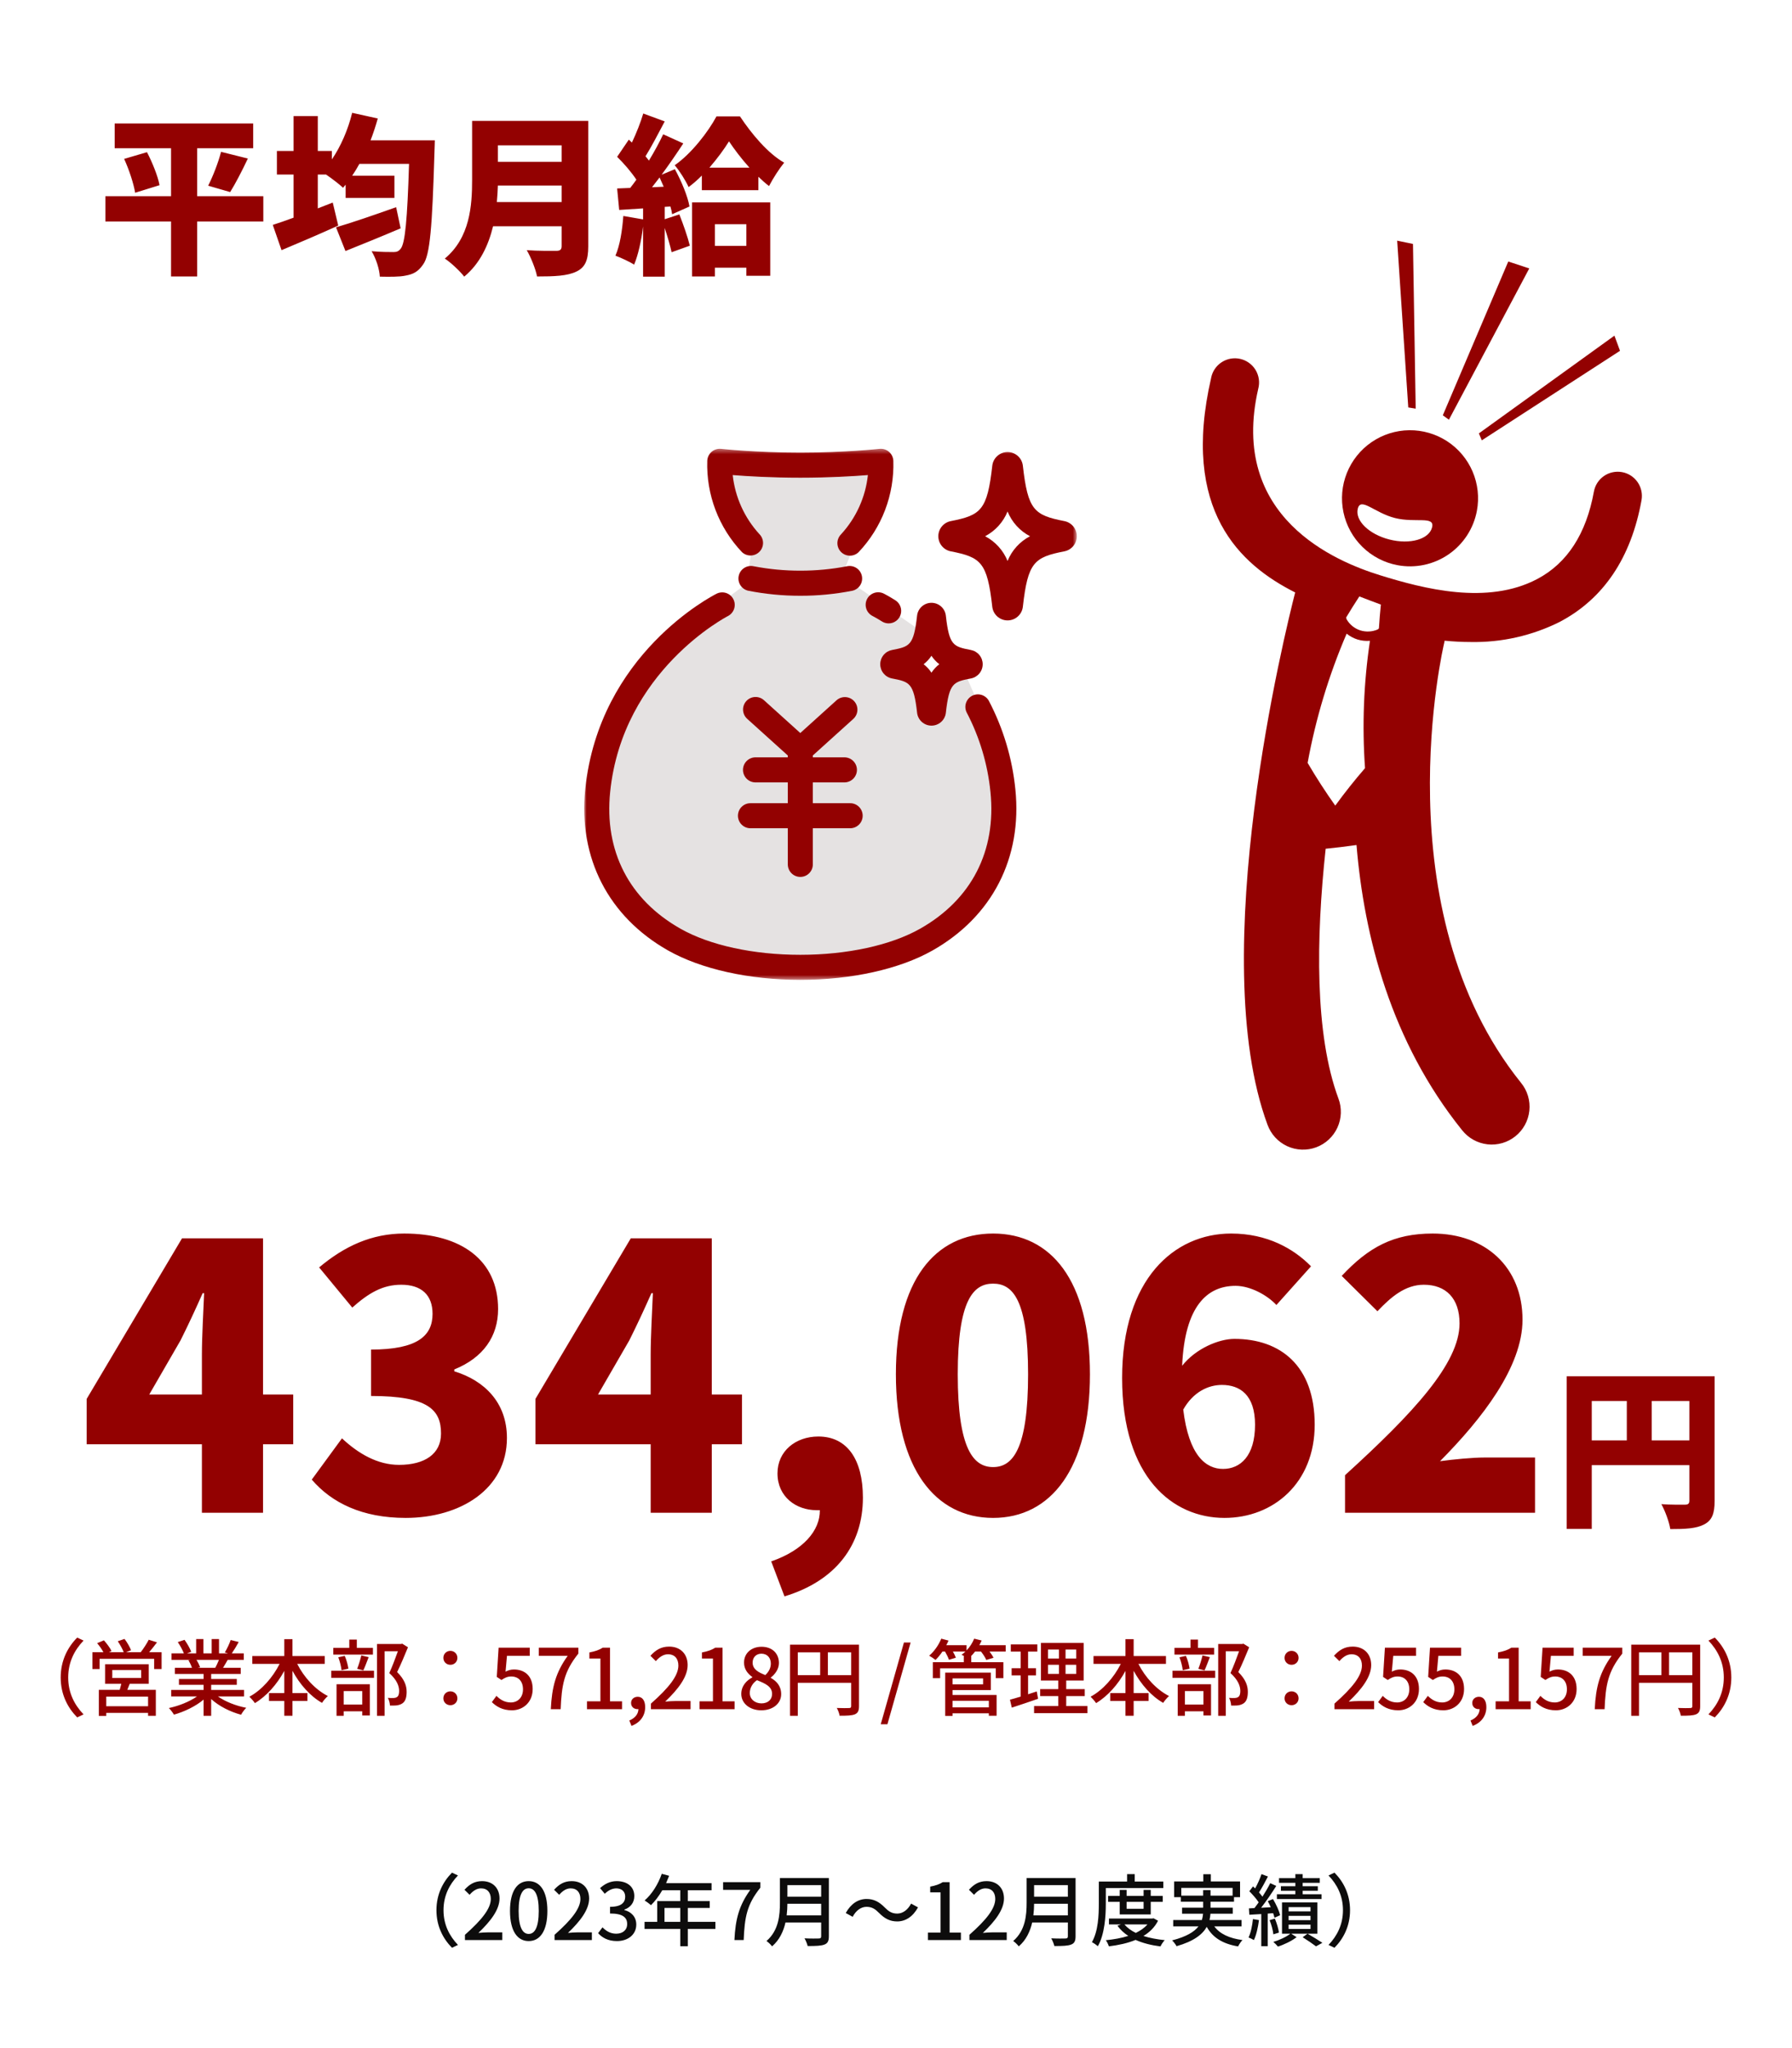 <svg width="365" height="417" viewBox="0 0 365 417" fill="none" xmlns="http://www.w3.org/2000/svg">
<rect width="365" height="417" fill="white"/>
<path d="M53.635 39.945V45.09H40.16V56.29H34.84V45.09H21.47V39.945H34.84V30.18H23.36V25.14H51.57V30.18H40.16V39.945H53.635ZM25.285 32.35L29.94 30.985C31.025 33.085 32.145 35.815 32.495 37.705L27.525 39.245C27.245 37.46 26.3 34.555 25.285 32.35ZM46.88 39.105L42.4 37.81C43.38 35.885 44.465 33.085 45.025 30.915L50.485 32.28C49.26 34.87 47.93 37.425 46.88 39.105ZM80.69 42.185L81.6 46.49C77.82 48.1 73.69 49.78 70.365 51.11L68.44 46.28C71.485 45.405 76.245 43.76 80.69 42.185ZM75.475 28.57H88.565C88.565 28.57 88.53 30.285 88.495 30.915C88.04 46.245 87.585 51.95 86.185 53.84C85.135 55.38 84.12 55.835 82.615 56.115C81.32 56.395 79.325 56.36 77.365 56.325C77.295 54.855 76.595 52.615 75.685 51.145C77.575 51.32 79.255 51.32 80.165 51.32C80.795 51.32 81.18 51.18 81.6 50.655C82.51 49.605 82.965 44.705 83.315 33.365H73.2C72.745 34.205 72.255 35.01 71.73 35.78H80.34V40.295H70.4V37.6L69.875 38.23C69.14 37.53 67.635 36.375 66.41 35.535H64.73V42.43C65.745 42.045 66.76 41.625 67.775 41.24L68.895 45.93C65.045 47.68 60.775 49.5 57.345 50.935L55.56 45.79C56.75 45.405 58.22 44.915 59.795 44.32V35.535H56.4V30.74H59.795V23.635H64.73V30.74H67.6V32.455C69.42 29.795 70.89 26.4 71.73 22.97L76.945 24.125C76.525 25.63 76.035 27.135 75.475 28.57ZM101.2 41.135H114.395V37.775H101.41C101.375 38.825 101.305 39.98 101.2 41.135ZM114.395 29.585H101.41V32.945H114.395V29.585ZM119.82 24.615V50.165C119.82 53.035 119.155 54.47 117.37 55.31C115.515 56.185 112.96 56.29 109.39 56.29C109.11 54.785 108.095 52.3 107.29 50.935C109.53 51.11 112.47 51.075 113.31 51.075C114.115 51.075 114.395 50.795 114.395 50.095V46.07H100.43C99.485 49.955 97.735 53.7 94.55 56.325C93.78 55.275 91.715 53.35 90.595 52.65C95.74 48.38 96.16 41.835 96.16 36.62V24.615H119.82ZM144.495 34.135H152.65C151.005 32.315 149.535 30.355 148.485 28.78C147.47 30.425 146.07 32.315 144.495 34.135ZM142.955 38.72V35.745C142.08 36.62 141.205 37.39 140.26 38.09C139.63 36.725 138.405 34.765 137.425 33.645C140.855 31.265 144.285 26.785 145.93 23.705H150.725C153.07 27.24 156.395 31.23 159.72 33.12C158.67 34.415 157.48 36.27 156.64 37.88C155.94 37.355 155.205 36.69 154.47 35.99V38.72H142.955ZM132.805 38.125L135.185 38.02C134.905 37.39 134.625 36.725 134.345 36.13C133.82 36.83 133.295 37.495 132.805 38.125ZM135.395 44.635L138.37 43.655C139.175 45.685 140.085 48.275 140.505 50.025L136.795 51.355C136.515 50.025 135.955 48.17 135.395 46.42V56.325H130.985V46.105C130.635 49.01 129.97 51.95 129.165 53.875C128.29 53.315 126.4 52.44 125.35 52.055C126.26 50.025 126.75 46.875 126.96 43.97L130.985 44.67V42.43L126.12 42.745L125.7 38.37L128.36 38.265C128.78 37.74 129.2 37.18 129.62 36.585C128.605 35.045 127.065 33.26 125.7 31.93L128.08 28.43L128.71 29.025C129.62 27.1 130.495 24.895 131.02 23.11L135.395 24.72C134.1 27.17 132.7 29.865 131.475 31.825C131.72 32.105 131.965 32.42 132.175 32.7C133.295 30.845 134.31 28.99 135.08 27.345L139.175 29.2C137.845 31.23 136.305 33.47 134.765 35.57L137.46 34.45C138.79 36.865 140.085 39.98 140.435 42.045L136.9 43.62C136.83 43.13 136.725 42.605 136.55 42.045L135.395 42.115V44.635ZM152.02 45.65H145.615V50.06H152.02V45.65ZM140.96 56.29V41.205H156.885V56.15H152.02V54.505H145.615V56.29H140.96Z" fill="#930101"/>
<path d="M146.015 93.923L153.121 111.363L152.166 118.745L139.727 128.017L124.481 147.839L121.102 162.846L124.481 178.816L134.843 190.059L152.166 196.759H173.36L188.586 192.107L200.833 181.899L204.794 162.842L200.833 146.866L195.064 133.69L179.264 122.701L171.451 117.287L179.264 98.165V93.917L146.015 93.923Z" fill="#E5E2E2"/>
<path d="M190.205 127.372L185.305 135.708L190.205 142.864L194.637 135.708L190.205 127.372Z" fill="white"/>
<mask id="mask0_70_38" style="mask-type:luminance" maskUnits="userSpaceOnUse" x="119" y="91" width="101" height="109">
<path d="M219.33 91.371H119V199.5H219.33V91.371Z" fill="white"/>
</mask>
<g mask="url(#mask0_70_38)">
<path d="M163.009 155.232C162.378 155.232 161.769 154.998 161.3 154.575L152.188 146.352C151.686 145.899 151.384 145.264 151.349 144.589C151.314 143.913 151.549 143.251 152.003 142.749C152.456 142.246 153.09 141.944 153.766 141.909C154.442 141.875 155.104 142.11 155.606 142.563L163.006 149.244L170.406 142.563C170.91 142.12 171.568 141.894 172.238 141.933C172.908 141.972 173.535 142.273 173.985 142.771C174.434 143.269 174.669 143.924 174.639 144.594C174.61 145.264 174.317 145.896 173.825 146.352L164.714 154.576C164.245 154.999 163.636 155.233 163.004 155.233" fill="#930101"/>
<path d="M163.013 178.542C162.336 178.542 161.688 178.273 161.209 177.795C160.731 177.316 160.462 176.668 160.462 175.991V152.68C160.481 152.016 160.757 151.386 161.234 150.923C161.71 150.459 162.348 150.2 163.012 150.2C163.676 150.2 164.314 150.459 164.79 150.923C165.267 151.386 165.543 152.016 165.562 152.68V175.994C165.561 176.67 165.292 177.317 164.815 177.795C164.337 178.273 163.689 178.541 163.013 178.542Z" fill="#930101"/>
<path d="M172.063 159.296H153.955C153.614 159.306 153.275 159.247 152.957 159.123C152.639 158.999 152.35 158.813 152.105 158.575C151.861 158.337 151.666 158.053 151.534 157.739C151.401 157.425 151.333 157.087 151.333 156.746C151.333 156.405 151.401 156.067 151.534 155.753C151.666 155.439 151.861 155.155 152.105 154.917C152.35 154.679 152.639 154.493 152.957 154.369C153.275 154.245 153.614 154.186 153.955 154.196H172.063C172.727 154.215 173.357 154.491 173.82 154.968C174.284 155.444 174.543 156.082 174.543 156.746C174.543 157.41 174.284 158.048 173.82 158.524C173.357 159.001 172.727 159.277 172.063 159.296Z" fill="#930101"/>
<path d="M173.091 168.633H152.927C152.586 168.643 152.247 168.584 151.929 168.46C151.611 168.336 151.322 168.15 151.077 167.912C150.833 167.674 150.638 167.39 150.506 167.076C150.373 166.762 150.305 166.424 150.305 166.083C150.305 165.742 150.373 165.404 150.506 165.09C150.638 164.776 150.833 164.492 151.077 164.254C151.322 164.016 151.611 163.83 151.929 163.706C152.247 163.582 152.586 163.523 152.927 163.533H173.091C173.432 163.523 173.771 163.582 174.089 163.706C174.407 163.83 174.696 164.016 174.941 164.254C175.185 164.492 175.38 164.776 175.512 165.09C175.645 165.404 175.713 165.742 175.713 166.083C175.713 166.424 175.645 166.762 175.512 167.076C175.38 167.39 175.185 167.674 174.941 167.912C174.696 168.15 174.407 168.336 174.089 168.46C173.771 168.584 173.432 168.643 173.091 168.633Z" fill="#930101"/>
<path d="M173.112 113.139C172.604 113.139 172.107 112.987 171.685 112.703C171.264 112.419 170.937 112.016 170.746 111.545C170.556 111.074 170.51 110.556 170.616 110.059C170.721 109.562 170.973 109.107 171.338 108.754C174.386 105.426 176.291 101.212 176.778 96.726C173.825 96.96 168.872 97.263 163.009 97.263C157.146 97.263 152.192 96.963 149.24 96.726C149.726 101.213 151.632 105.427 154.681 108.755C155.15 109.229 155.414 109.867 155.418 110.534C155.422 111.2 155.166 111.842 154.703 112.321C154.24 112.801 153.608 113.08 152.942 113.1C152.276 113.12 151.628 112.878 151.138 112.427C148.787 109.948 146.951 107.028 145.736 103.836C144.521 100.643 143.95 97.241 144.058 93.827C144.071 93.477 144.157 93.133 144.309 92.817C144.461 92.501 144.676 92.22 144.942 91.991C145.208 91.762 145.518 91.59 145.853 91.487C146.188 91.383 146.54 91.349 146.889 91.388C146.959 91.396 153.958 92.159 163.008 92.159C172.058 92.159 179.058 91.396 179.128 91.388C179.476 91.349 179.829 91.383 180.164 91.487C180.498 91.59 180.808 91.762 181.074 91.991C181.339 92.219 181.555 92.501 181.707 92.816C181.859 93.132 181.945 93.476 181.958 93.826C182.066 97.24 181.495 100.642 180.28 103.835C179.065 107.027 177.229 109.947 174.878 112.426C174.404 112.884 173.77 113.139 173.111 113.138" fill="#930101"/>
<path d="M163.009 121.297C159.451 121.306 155.9 120.963 152.409 120.274C152.082 120.202 151.772 120.066 151.497 119.874C151.223 119.682 150.989 119.438 150.808 119.155C150.628 118.873 150.505 118.558 150.447 118.228C150.388 117.898 150.395 117.56 150.468 117.233C150.54 116.905 150.676 116.596 150.868 116.321C151.06 116.046 151.304 115.812 151.586 115.632C151.869 115.452 152.184 115.329 152.514 115.27C152.844 115.212 153.182 115.219 153.509 115.291C156.64 115.893 159.821 116.195 163.009 116.191C166.199 116.195 169.382 115.894 172.514 115.291C173.174 115.149 173.863 115.273 174.431 115.638C174.999 116.002 175.399 116.577 175.544 117.236C175.69 117.894 175.568 118.584 175.207 119.154C174.845 119.723 174.272 120.127 173.614 120.275C170.123 120.964 166.572 121.307 163.014 121.298" fill="#930101"/>
<path d="M205.223 126.317C204.452 126.317 203.707 126.033 203.132 125.518C202.558 125.004 202.193 124.296 202.108 123.529C201.095 114.478 199.802 113.454 193.658 112.254C192.944 112.115 192.3 111.732 191.837 111.171C191.374 110.609 191.121 109.904 191.121 109.176C191.121 108.449 191.374 107.744 191.837 107.182C192.3 106.621 192.944 106.238 193.658 106.099C199.802 104.899 201.095 103.875 202.111 94.823C202.197 94.057 202.562 93.35 203.136 92.836C203.711 92.322 204.455 92.038 205.225 92.038C205.996 92.038 206.74 92.322 207.315 92.836C207.889 93.35 208.254 94.057 208.34 94.823C209.355 103.874 210.648 104.897 216.793 106.098C217.507 106.237 218.151 106.62 218.614 107.181C219.077 107.743 219.33 108.448 219.33 109.175C219.33 109.903 219.077 110.608 218.614 111.17C218.151 111.731 217.507 112.114 216.793 112.253C210.648 113.453 209.355 114.476 208.34 123.528C208.255 124.295 207.891 125.004 207.315 125.519C206.74 126.034 205.995 126.318 205.223 126.317ZM200.65 109.177C202.724 110.261 204.345 112.046 205.223 114.215C206.101 112.046 207.722 110.261 209.796 109.178C207.722 108.095 206.101 106.309 205.223 104.14C204.345 106.309 202.724 108.093 200.65 109.177Z" fill="#930101"/>
<path d="M181 126.924C180.521 126.925 180.052 126.789 179.647 126.534C178.466 125.793 177.738 125.425 177.73 125.421C177.125 125.118 176.665 124.587 176.451 123.945C176.237 123.303 176.287 122.603 176.59 121.997C176.892 121.392 177.423 120.932 178.065 120.718C178.707 120.504 179.408 120.554 180.013 120.857C180.107 120.905 180.97 121.341 182.359 122.212C182.829 122.506 183.19 122.945 183.388 123.463C183.586 123.98 183.61 124.548 183.456 125.08C183.303 125.613 182.98 126.081 182.537 126.413C182.094 126.746 181.555 126.926 181.001 126.925" fill="#930101"/>
<path d="M163.009 199.5C152.614 199.5 142.809 197.323 136.094 193.528C123.928 186.645 117.772 174.683 119.2 160.711C122.027 133.151 145.026 121.347 146 120.858C146.603 120.569 147.296 120.529 147.928 120.745C148.561 120.962 149.084 121.418 149.383 122.016C149.683 122.614 149.736 123.306 149.531 123.942C149.326 124.579 148.879 125.109 148.287 125.42C148.076 125.528 126.811 136.525 124.28 161.235C123.047 173.273 128.134 183.165 138.607 189.09C144.574 192.466 153.469 194.401 163.007 194.401C172.545 194.401 181.442 192.465 187.407 189.09C197.883 183.161 202.971 173.269 201.738 161.235C201.172 155.574 199.524 150.074 196.883 145.035C196.596 144.439 196.551 143.755 196.759 143.126C196.967 142.498 197.411 141.975 197.996 141.668C198.582 141.36 199.265 141.292 199.9 141.478C200.535 141.665 201.073 142.09 201.4 142.665C204.344 148.278 206.181 154.405 206.813 160.712C208.244 174.684 202.088 186.645 189.923 193.528C183.213 197.323 173.404 199.5 163.009 199.5Z" fill="#930101"/>
<path d="M189.727 147.741C189.002 147.741 188.301 147.474 187.761 146.99C187.22 146.506 186.877 145.84 186.797 145.119C186.11 138.998 185.259 138.832 181.681 138.133C181.008 138.003 180.402 137.643 179.966 137.115C179.53 136.586 179.291 135.923 179.291 135.237C179.291 134.552 179.53 133.889 179.966 133.36C180.402 132.832 181.008 132.472 181.681 132.342C185.256 131.642 186.107 131.477 186.793 125.356C186.873 124.635 187.216 123.968 187.757 123.484C188.298 123 188.998 122.732 189.724 122.732C190.45 122.732 191.15 123 191.691 123.484C192.232 123.968 192.575 124.635 192.655 125.356C193.342 131.477 194.192 131.644 197.771 132.343C198.443 132.473 199.049 132.834 199.484 133.362C199.92 133.89 200.158 134.553 200.158 135.238C200.158 135.923 199.92 136.586 199.484 137.114C199.049 137.642 198.443 138.003 197.771 138.133C194.192 138.833 193.342 138.998 192.655 145.119C192.575 145.84 192.231 146.506 191.691 146.99C191.15 147.474 190.45 147.741 189.724 147.741M188.123 135.237C188.749 135.717 189.289 136.298 189.723 136.956C190.157 136.297 190.697 135.716 191.323 135.236C190.697 134.757 190.156 134.176 189.723 133.518C189.29 134.176 188.749 134.758 188.123 135.237Z" fill="#930101"/>
</g>
<path d="M246.687 76.923C246.815 76.275 247.072 75.66 247.442 75.113C247.812 74.566 248.289 74.1 248.843 73.741C249.397 73.382 250.017 73.138 250.668 73.023C251.318 72.909 251.984 72.926 252.628 73.074C253.271 73.222 253.878 73.498 254.413 73.885C254.948 74.273 255.399 74.763 255.741 75.329C256.082 75.894 256.306 76.522 256.4 77.175C256.494 77.829 256.456 78.495 256.287 79.133C250.245 105.392 272.115 114.333 281.069 117.113C290.023 119.893 302.943 123.245 313.102 117.895C319.209 114.678 323.094 108.69 324.649 100.095C324.882 98.809 325.616 97.668 326.69 96.923C327.765 96.178 329.091 95.89 330.377 96.123C331.663 96.355 332.804 97.089 333.549 98.163C334.294 99.238 334.582 100.564 334.349 101.85C332.226 113.58 326.624 121.912 317.697 126.614C312.063 129.433 305.828 130.84 299.529 130.714C297.734 130.714 295.966 130.614 294.244 130.449C294.217 130.601 294.194 130.749 294.157 130.906C294.026 131.444 281.402 185.142 309.803 220.458C310.448 221.245 310.93 222.151 311.222 223.125C311.514 224.099 311.61 225.122 311.504 226.133C311.399 227.144 311.095 228.125 310.608 229.018C310.122 229.911 309.464 230.699 308.671 231.336C307.879 231.974 306.968 232.448 305.992 232.731C305.015 233.014 303.992 233.102 302.982 232.987C301.971 232.873 300.993 232.56 300.105 232.066C299.216 231.572 298.434 230.907 297.803 230.109C283.332 212.123 277.844 190.686 276.297 172.048C274.179 172.348 272.034 172.609 270.015 172.807C268.045 191.099 267.769 210.588 272.615 223.662C272.972 224.611 273.138 225.622 273.104 226.636C273.069 227.65 272.834 228.647 272.413 229.569C271.992 230.492 271.392 231.323 270.649 232.013C269.906 232.703 269.034 233.24 268.083 233.593C267.131 233.945 266.12 234.106 265.106 234.066C264.093 234.026 263.097 233.787 262.176 233.361C261.256 232.935 260.428 232.332 259.741 231.585C259.055 230.839 258.522 229.964 258.174 229.011C245.414 194.563 261.862 128.177 263.805 120.625C252.544 114.948 240.48 103.918 246.692 76.925M279.066 122.273C278.333 121.996 277.602 121.717 276.874 121.435C275.955 122.835 275.06 124.262 274.19 125.716C274.217 125.837 274.247 125.956 274.274 126.077C274.888 127.154 275.882 127.962 277.061 128.344C278.23 128.711 279.491 128.646 280.615 128.16C280.698 128.089 280.779 128.015 280.861 127.945C280.959 126.328 281.093 124.711 281.261 123.092C280.528 122.821 279.797 122.548 279.067 122.272M271.971 164.023C273.912 161.361 275.933 158.819 278.033 156.397C277.418 147.743 277.755 139.048 279.038 130.468C278.191 130.541 277.337 130.454 276.522 130.21C275.707 129.959 274.949 129.551 274.29 129.01C270.661 137.455 267.994 146.281 266.341 155.323C268.117 158.342 269.993 161.244 271.971 164.029" fill="#930101"/>
<path d="M284.652 115.073C281.958 114.569 279.474 113.278 277.514 111.363C275.554 109.448 274.206 106.994 273.64 104.312C273.074 101.631 273.316 98.841 274.336 96.297C275.355 93.754 277.106 91.569 279.367 90.02C281.628 88.471 284.298 87.627 287.038 87.596C289.779 87.564 292.467 88.346 294.763 89.842C297.059 91.338 298.86 93.482 299.938 96.001C301.016 98.521 301.323 101.304 300.819 103.998C300.485 105.787 299.802 107.492 298.809 109.017C297.815 110.542 296.531 111.856 295.03 112.884C293.529 113.913 291.839 114.635 290.059 115.011C288.278 115.386 286.441 115.407 284.652 115.073ZM291.689 107.382C292.301 104.963 288.302 106.526 284.125 105.47C279.948 104.414 277.172 101.138 276.559 103.556C275.946 105.974 278.839 108.792 283.016 109.849C287.193 110.906 291.078 109.801 291.689 107.382Z" fill="#930101"/>
<path d="M311.485 54.655L295.118 85.455L293.877 84.555L307.209 53.244L311.485 54.655Z" fill="#930101"/>
<path d="M301.223 88.24L328.83 68.34L329.97 71.424L301.814 89.655L301.223 88.24Z" fill="#930101"/>
<path d="M286.84 82.957L284.58 49L287.799 49.668L288.353 83.202L286.84 82.957Z" fill="#930101"/>
<path d="M88.896 388.92C88.896 385.672 90.24 383.112 92.064 381.272L93.28 381.848C91.536 383.672 90.336 385.976 90.336 388.92C90.336 391.864 91.536 394.168 93.28 395.992L92.064 396.568C90.24 394.728 88.896 392.168 88.896 388.92ZM94.704 395V393.928C98.176 390.856 99.968 388.568 99.968 386.632C99.968 385.352 99.296 384.472 97.968 384.472C97.04 384.472 96.272 385.064 95.648 385.784L94.608 384.76C95.616 383.656 96.656 383 98.192 383C100.352 383 101.744 384.408 101.744 386.536C101.744 388.808 99.936 391.16 97.44 393.544C98.048 393.48 98.784 393.432 99.36 393.432H102.304V395H94.704ZM107.685 395.208C105.381 395.208 103.877 393.16 103.877 389.064C103.877 384.984 105.381 383 107.685 383C109.989 383 111.493 385 111.493 389.064C111.493 393.16 109.989 395.208 107.685 395.208ZM107.685 393.752C108.885 393.752 109.733 392.472 109.733 389.064C109.733 385.688 108.885 384.456 107.685 384.456C106.485 384.456 105.637 385.688 105.637 389.064C105.637 392.472 106.485 393.752 107.685 393.752ZM112.954 395V393.928C116.426 390.856 118.218 388.568 118.218 386.632C118.218 385.352 117.546 384.472 116.218 384.472C115.29 384.472 114.522 385.064 113.898 385.784L112.858 384.76C113.866 383.656 114.906 383 116.442 383C118.602 383 119.994 384.408 119.994 386.536C119.994 388.808 118.186 391.16 115.69 393.544C116.298 393.48 117.034 393.432 117.61 393.432H120.554V395H112.954ZM125.663 395.208C123.807 395.208 122.607 394.472 121.823 393.592L122.719 392.408C123.407 393.112 124.287 393.704 125.503 393.704C126.831 393.704 127.743 392.968 127.743 391.736C127.743 390.44 126.911 389.592 124.255 389.592V388.232C126.575 388.232 127.343 387.352 127.343 386.168C127.343 385.128 126.655 384.488 125.535 384.472C124.623 384.488 123.855 384.92 123.183 385.576L122.223 384.424C123.151 383.592 124.239 383 125.599 383C127.711 383 129.199 384.104 129.199 386.04C129.199 387.4 128.415 388.344 127.167 388.808V388.888C128.527 389.224 129.599 390.248 129.599 391.832C129.599 393.96 127.823 395.208 125.663 395.208ZM135.348 391.288H138.564V388.456H135.348V391.288ZM145.716 391.288V392.728H140.1V396.264H138.564V392.728H131.284V391.288H133.86V387.064H138.564V384.856H134.9C134.212 386.04 133.412 387.096 132.596 387.896C132.308 387.64 131.668 387.16 131.3 386.936C132.772 385.672 134.052 383.64 134.788 381.512L136.292 381.912C136.1 382.408 135.876 382.936 135.668 383.416H144.932V384.856H140.1V387.064H144.564V388.456H140.1V391.288H145.716ZM149.588 395C149.796 390.696 150.548 387.944 152.82 384.776H147.284V383.208H154.868V384.344C152.1 387.784 151.668 390.392 151.476 395H149.588ZM160.233 389.976H167.257V387.608H160.377C160.377 388.344 160.329 389.144 160.233 389.976ZM167.257 383.816H160.377V386.184H167.257V383.816ZM168.825 382.376V394.248C168.825 395.208 168.569 395.672 167.929 395.912C167.257 396.184 166.169 396.216 164.505 396.216C164.409 395.784 164.121 395.064 163.865 394.648C165.113 394.712 166.393 394.696 166.777 394.68C167.129 394.68 167.257 394.552 167.257 394.216V391.416H159.993C159.577 393.208 158.777 394.984 157.257 396.28C157.033 395.96 156.457 395.416 156.121 395.192C158.617 393.048 158.857 389.912 158.857 387.4V382.376H168.825ZM179.049 389.48C178.265 388.696 177.625 388.232 176.489 388.232C175.321 388.232 174.313 389.048 173.673 390.264L172.265 389.496C173.305 387.608 174.809 386.632 176.505 386.632C177.993 386.632 179.081 387.224 180.201 388.36C180.985 389.144 181.625 389.608 182.761 389.608C183.929 389.608 184.937 388.792 185.577 387.576L186.985 388.344C185.945 390.232 184.441 391.208 182.745 391.208C181.257 391.208 180.169 390.616 179.049 389.48ZM189.001 395V393.48H191.577V385.288H189.465V384.12C190.569 383.912 191.353 383.64 192.025 383.208H193.417V393.48H195.721V395H189.001ZM197.454 395V393.928C200.926 390.856 202.718 388.568 202.718 386.632C202.718 385.352 202.046 384.472 200.718 384.472C199.79 384.472 199.022 385.064 198.398 385.784L197.358 384.76C198.366 383.656 199.406 383 200.942 383C203.102 383 204.494 384.408 204.494 386.536C204.494 388.808 202.686 391.16 200.19 393.544C200.798 393.48 201.534 393.432 202.11 393.432H205.054V395H197.454ZM210.483 389.976H217.507V387.608H210.627C210.627 388.344 210.579 389.144 210.483 389.976ZM217.507 383.816H210.627V386.184H217.507V383.816ZM219.075 382.376V394.248C219.075 395.208 218.819 395.672 218.179 395.912C217.507 396.184 216.419 396.216 214.755 396.216C214.659 395.784 214.371 395.064 214.115 394.648C215.363 394.712 216.643 394.696 217.027 394.68C217.379 394.68 217.507 394.552 217.507 394.216V391.416H210.243C209.827 393.208 209.027 394.984 207.507 396.28C207.283 395.96 206.707 395.416 206.371 395.192C208.867 393.048 209.107 389.912 209.107 387.4V382.376H219.075ZM225.235 384.408V387.592C225.235 390.104 225.011 393.816 223.619 396.248C223.347 396.008 222.723 395.576 222.403 395.432C223.699 393.16 223.811 389.912 223.811 387.592V383.08H229.571V381.576H231.123V383.08H236.947V384.408H225.235ZM232.931 387.224H229.475V388.632H232.931V387.224ZM234.387 389.784H228.067V387.224H225.699V386.008H228.067V384.792H229.475V386.008H232.931V384.792H234.387V386.008H236.835V387.224H234.387V389.784ZM233.715 391.816H229.027C229.603 392.504 230.387 393.08 231.347 393.544C232.291 393.08 233.107 392.52 233.715 391.816ZM234.963 390.568L235.875 391.064C235.203 392.392 234.163 393.4 232.899 394.168C234.179 394.584 235.651 394.856 237.235 395.016C236.931 395.32 236.547 395.912 236.371 396.296C234.483 396.056 232.771 395.624 231.299 394.968C229.683 395.64 227.811 396.04 225.859 396.28C225.747 395.912 225.475 395.336 225.235 395.032C226.851 394.872 228.419 394.6 229.811 394.152C228.931 393.576 228.195 392.888 227.603 392.088L228.323 391.816H225.875V390.616H234.691L234.963 390.568ZM240.611 385.96H245.059V384.824H246.563V385.96H251.059V384.376H240.611V385.96ZM252.883 392.216H247.331C248.451 393.736 250.387 394.648 253.075 395C252.755 395.288 252.387 395.896 252.179 396.296C249.059 395.768 247.027 394.52 245.795 392.312C244.931 393.848 243.171 395.24 239.651 396.248C239.491 395.944 239.059 395.368 238.739 395.064C241.683 394.312 243.267 393.304 244.115 392.216H238.963V390.92H244.803C244.931 390.488 245.011 390.072 245.043 389.64H240.771V388.408H245.059V387.192H240.515V386.264H239.155V383.064H245.091V381.592H246.627V383.064H252.579V386.264H251.347V387.192H246.563V388.408H251.091V389.64H246.547C246.515 390.072 246.451 390.504 246.355 390.92H252.883V392.216ZM269.171 385.672V386.648H260.083V385.672H263.843V384.968H260.899V384.04H263.843V383.352H260.515V382.392H263.843V381.576H265.331V382.392H268.819V383.352H265.331V384.04H268.419V384.968H265.331V385.672H269.171ZM255.203 390.728L256.435 390.936C256.227 392.44 255.891 393.992 255.395 395C255.155 394.84 254.595 394.584 254.307 394.472C254.771 393.512 255.059 392.088 255.203 390.728ZM259.315 389.528L258.211 389.608V396.248H256.899V389.704C256.019 389.752 255.187 389.816 254.467 389.848L254.387 388.552L255.507 388.488C255.779 388.136 256.083 387.736 256.371 387.32C255.907 386.6 255.139 385.736 254.467 385.064L255.219 384.072C255.363 384.2 255.507 384.344 255.651 384.488C256.147 383.592 256.659 382.44 256.947 381.576L258.259 382.056C257.699 383.144 257.011 384.424 256.435 385.304C256.707 385.608 256.947 385.896 257.139 386.168C257.747 385.224 258.323 384.232 258.723 383.416L259.955 383.976C259.059 385.4 257.907 387.096 256.867 388.424C257.491 388.376 258.163 388.344 258.835 388.312C258.643 387.88 258.435 387.464 258.227 387.08L259.283 386.648C259.907 387.688 260.547 389.048 260.739 389.944L259.587 390.456C259.523 390.184 259.443 389.864 259.315 389.528ZM260.499 393.48L259.363 393.832C259.283 393.048 258.979 391.864 258.595 390.952L259.667 390.632C260.051 391.528 260.403 392.712 260.499 393.48ZM266.931 389.16V388.296H262.467V389.16H266.931ZM266.931 390.952V390.072H262.467V390.952H266.931ZM266.931 392.744V391.864H262.467V392.744H266.931ZM268.323 387.336V393.704H262.995L264.099 394.408C263.139 395.16 261.571 395.928 260.291 396.328C260.067 396.04 259.651 395.624 259.347 395.368C260.595 395.016 262.051 394.328 262.819 393.704H261.123V387.336H268.323ZM265.331 394.424L266.323 393.704C267.379 394.312 268.611 395.064 269.347 395.56L268.051 396.28C267.427 395.8 266.307 395.032 265.331 394.424ZM274.979 388.92C274.979 392.168 273.635 394.728 271.811 396.568L270.595 395.992C272.339 394.168 273.539 391.864 273.539 388.92C273.539 385.976 272.339 383.672 270.595 381.848L271.811 381.272C273.635 383.112 274.979 385.672 274.979 388.92Z" fill="#0D0C0C"/>
<path d="M12.361 341.54C12.361 338.089 13.789 335.369 15.727 333.414L17.019 334.026C15.166 335.964 13.891 338.412 13.891 341.54C13.891 344.668 15.166 347.116 17.019 349.054L15.727 349.666C13.789 347.711 12.361 344.991 12.361 341.54ZM30.16 347.388V345.433H21.643V347.388H30.16ZM22.867 340.01V341.642H28.749V340.01H22.867ZM30.296 342.832H26.42C26.25 343.257 26.08 343.682 25.927 344.056H31.741V349.343H30.16V348.748H21.643V349.36H20.13V344.056H24.38C24.499 343.665 24.601 343.223 24.703 342.832H21.405V338.837H30.296V342.832ZM30.381 336.389H32.914V339.823H31.401V337.732H20.283V339.823H18.821V336.389H21.065C20.759 335.811 20.249 335.097 19.79 334.553L21.167 333.975C21.745 334.621 22.425 335.522 22.714 336.151L22.187 336.389H25.196C24.958 335.743 24.448 334.842 23.989 334.162L25.366 333.686C25.893 334.383 26.471 335.369 26.692 335.998L25.689 336.389H28.664C29.225 335.675 29.905 334.621 30.296 333.856L31.979 334.383C31.452 335.08 30.891 335.794 30.381 336.389ZM44.593 337.953H40.02C40.326 338.446 40.632 339.058 40.751 339.466L40.258 339.568H43.845C44.1 339.109 44.372 338.497 44.593 337.953ZM49.71 345.399H44.389C45.885 346.453 48.078 347.32 50.152 347.711C49.795 348.051 49.336 348.697 49.098 349.122C46.888 348.527 44.61 347.388 43.012 345.926V349.343H41.465V346.045C39.85 347.405 37.555 348.51 35.43 349.105C35.192 348.697 34.75 348.102 34.393 347.762C36.416 347.337 38.626 346.453 40.122 345.399H34.869V344.073H41.465V343.036H36.45V341.846H41.465V340.826H35.617V339.568H39.102C38.949 339.092 38.66 338.48 38.388 338.021L38.796 337.953H34.937V336.627H37.453C37.198 335.964 36.688 335.029 36.212 334.332L37.589 333.873C38.116 334.604 38.711 335.641 38.949 336.304L38.082 336.627H39.952V333.72H41.431V336.627H43.114V333.72H44.61V336.627H46.446L45.8 336.423C46.208 335.743 46.735 334.672 46.99 333.907L48.622 334.315C48.163 335.148 47.653 335.998 47.211 336.627H49.659V337.953H46.378C46.055 338.531 45.715 339.092 45.426 339.568H49.03V340.826H43.012V341.846H48.231V343.036H43.012V344.073H49.71V345.399ZM66.149 338.769H60.539C61.916 341.506 64.228 344.022 66.778 345.314C66.404 345.637 65.843 346.283 65.588 346.708C63.157 345.331 61.066 342.934 59.57 340.18V344.719H62.613V346.317H59.57V349.326H57.904V346.317H54.793V344.719H57.904V340.197C56.408 342.951 54.3 345.331 51.92 346.759C51.665 346.368 51.138 345.773 50.798 345.45C53.263 344.141 55.558 341.54 56.952 338.769H51.393V337.171H57.904V333.737H59.57V337.171H66.149V338.769ZM75.958 335.505V336.882H67.883V335.505H71.147V333.822H72.677V335.505H75.958ZM74.003 340.095L72.745 339.772C73.051 339.041 73.408 337.851 73.595 337.052L75.091 337.392C74.717 338.344 74.343 339.398 74.003 340.095ZM70.96 339.738L69.566 340.061C69.498 339.347 69.226 338.242 68.903 337.426L70.212 337.137C70.586 337.936 70.858 339.041 70.96 339.738ZM73.782 344.311H70.008V347.048H73.782V344.311ZM68.546 349.343V342.917H75.329V349.275H73.782V348.425H70.008V349.343H68.546ZM67.475 341.608V340.163H76.179V341.608H67.475ZM81.925 334.655L83.098 335.386C82.435 337.001 81.619 338.956 80.888 340.435C82.452 341.982 82.826 343.308 82.826 344.464C82.826 345.603 82.571 346.402 81.959 346.81C81.636 347.031 81.262 347.15 80.82 347.218C80.429 347.269 79.902 347.252 79.426 347.252C79.409 346.793 79.256 346.13 79.001 345.688C79.443 345.722 79.851 345.739 80.157 345.722C80.429 345.705 80.65 345.654 80.837 345.535C81.177 345.331 81.296 344.889 81.296 344.277C81.296 343.291 80.854 342.05 79.29 340.639C79.902 339.313 80.565 337.528 81.041 336.202H78.338V349.343H76.791V334.723H81.67L81.925 334.655ZM91.734 338.956C90.952 338.956 90.306 338.378 90.306 337.545C90.306 336.712 90.952 336.117 91.734 336.117C92.516 336.117 93.162 336.712 93.162 337.545C93.162 338.378 92.516 338.956 91.734 338.956ZM91.734 347.184C90.952 347.184 90.306 346.606 90.306 345.79C90.306 344.94 90.952 344.362 91.734 344.362C92.516 344.362 93.162 344.94 93.162 345.79C93.162 346.606 92.516 347.184 91.734 347.184ZM104.28 348.221C102.308 348.221 101.067 347.422 100.183 346.555L101.118 345.28C101.832 345.994 102.733 346.623 104.042 346.623C105.453 346.623 106.524 345.62 106.524 343.954C106.524 342.288 105.572 341.336 104.144 341.336C103.345 341.336 102.869 341.574 102.138 342.05L101.186 341.421L101.56 335.471H107.901V337.137H103.26L102.971 340.35C103.515 340.078 104.008 339.908 104.688 339.908C106.779 339.908 108.496 341.149 108.496 343.886C108.496 346.657 106.473 348.221 104.28 348.221ZM112.191 348C112.412 343.427 113.211 340.503 115.625 337.137H109.743V335.471H117.801V336.678C114.86 340.333 114.401 343.104 114.197 348H112.191ZM119.557 348V346.385H122.294V337.681H120.05V336.44C121.223 336.219 122.056 335.93 122.77 335.471H124.249V346.385H126.697V348H119.557ZM128.623 351.4L128.181 350.295C129.354 349.819 130.034 348.952 130.034 347.966C129.966 347.983 129.915 347.983 129.847 347.983C129.15 347.983 128.538 347.541 128.538 346.725C128.538 345.96 129.15 345.467 129.898 345.467C130.85 345.467 131.411 346.266 131.411 347.575C131.411 349.36 130.374 350.737 128.623 351.4ZM132.582 348V346.861C136.271 343.597 138.175 341.166 138.175 339.109C138.175 337.749 137.461 336.814 136.05 336.814C135.064 336.814 134.248 337.443 133.585 338.208L132.48 337.12C133.551 335.947 134.656 335.25 136.288 335.25C138.583 335.25 140.062 336.746 140.062 339.007C140.062 341.421 138.141 343.92 135.489 346.453C136.135 346.385 136.917 346.334 137.529 346.334H140.657V348H132.582ZM142.481 348V346.385H145.218V337.681H142.974V336.44C144.147 336.219 144.98 335.93 145.694 335.471H147.173V346.385H149.621V348H142.481ZM155.066 348.221C152.72 348.221 150.986 346.827 150.986 344.889C150.986 343.24 152.074 342.135 153.23 341.523V341.438C152.295 340.775 151.547 339.84 151.547 338.514C151.547 336.559 153.077 335.284 155.117 335.284C157.293 335.284 158.653 336.644 158.653 338.599C158.653 339.874 157.786 340.962 157.004 341.54V341.625C158.126 342.254 159.112 343.24 159.112 344.94C159.112 346.793 157.48 348.221 155.066 348.221ZM155.882 341.047C156.63 340.35 157.004 339.551 157.004 338.718C157.004 337.562 156.307 336.695 155.083 336.695C154.063 336.695 153.298 337.392 153.298 338.514C153.298 339.874 154.488 340.503 155.882 341.047ZM155.1 346.81C156.392 346.81 157.259 346.062 157.259 344.889C157.259 343.359 155.882 342.781 154.182 342.084C153.315 342.679 152.72 343.614 152.72 344.702C152.72 345.943 153.757 346.81 155.1 346.81ZM168.621 341.064H173.364V336.423H168.621V341.064ZM162.501 336.423V341.064H167.057V336.423H162.501ZM174.962 334.859V347.371C174.962 348.289 174.758 348.765 174.129 349.037C173.517 349.292 172.531 349.326 171.018 349.326C170.95 348.884 170.695 348.17 170.44 347.745C171.528 347.796 172.616 347.779 172.939 347.762C173.262 347.762 173.364 347.66 173.364 347.354V342.628H162.501V349.343H160.92V334.859H174.962ZM179.392 351.06L184.118 334.417H185.478L180.752 351.06H179.392ZM201.411 346.283H194.016V347.626H201.411V346.283ZM200.238 341.727H194.016V342.934H200.238V341.727ZM194.016 344.107V345.093H202.992V349.326H201.411V348.833H194.016V349.36H192.52V340.554H201.819V344.107H194.016ZM204.845 334.961V336.253H201.547C201.87 336.695 202.193 337.154 202.363 337.528L200.884 337.97C200.714 337.511 200.255 336.831 199.813 336.253H198.606C198.351 336.593 198.079 336.899 197.79 337.188H197.824V338.429H204.369V341.676H202.822V339.67H191.483V341.676H190.004V338.429H196.311V337.188H196.396C196.192 337.086 196.005 336.984 195.852 336.916C196.124 336.729 196.396 336.491 196.651 336.253H194.084C194.339 336.712 194.577 337.171 194.696 337.511L193.285 337.936C193.149 337.494 192.809 336.831 192.486 336.253H191.959C191.517 336.916 191.024 337.511 190.548 337.97C190.242 337.715 189.63 337.307 189.256 337.103C190.259 336.253 191.194 334.944 191.721 333.635L193.2 334.026C193.064 334.332 192.911 334.655 192.741 334.961H196.872V336.032C197.535 335.335 198.079 334.502 198.419 333.635L199.949 334.009C199.813 334.332 199.643 334.655 199.473 334.961H204.845ZM211.169 344.379L211.441 345.875C209.588 346.521 207.616 347.184 206.086 347.677L205.712 346.062C206.324 345.892 207.072 345.688 207.888 345.433V341.115H206.052V339.653H207.888V336.27H205.882V334.808H211.288V336.27H209.401V339.653H211.016V341.115H209.401V344.957C209.979 344.77 210.591 344.583 211.169 344.379ZM213.464 338.956V340.809H215.691V338.956H213.464ZM213.464 335.845V337.681H215.691V335.845H213.464ZM219.21 337.681V335.845H217.034V337.681H219.21ZM219.21 340.809V338.956H217.034V340.809H219.21ZM217.17 347.354H221.488V348.799H210.625V347.354H215.555V345.331H211.866V343.903H215.555V342.152H212.019V334.502H220.723V342.152H217.17V343.903H220.944V345.331H217.17V347.354ZM237.485 338.769H231.875C233.252 341.506 235.564 344.022 238.114 345.314C237.74 345.637 237.179 346.283 236.924 346.708C234.493 345.331 232.402 342.934 230.906 340.18V344.719H233.949V346.317H230.906V349.326H229.24V346.317H226.129V344.719H229.24V340.197C227.744 342.951 225.636 345.331 223.256 346.759C223.001 346.368 222.474 345.773 222.134 345.45C224.599 344.141 226.894 341.54 228.288 338.769H222.729V337.171H229.24V333.737H230.906V337.171H237.485V338.769ZM247.294 335.505V336.882H239.219V335.505H242.483V333.822H244.013V335.505H247.294ZM245.339 340.095L244.081 339.772C244.387 339.041 244.744 337.851 244.931 337.052L246.427 337.392C246.053 338.344 245.679 339.398 245.339 340.095ZM242.296 339.738L240.902 340.061C240.834 339.347 240.562 338.242 240.239 337.426L241.548 337.137C241.922 337.936 242.194 339.041 242.296 339.738ZM245.118 344.311H241.344V347.048H245.118V344.311ZM239.882 349.343V342.917H246.665V349.275H245.118V348.425H241.344V349.343H239.882ZM238.811 341.608V340.163H247.515V341.608H238.811ZM253.261 334.655L254.434 335.386C253.771 337.001 252.955 338.956 252.224 340.435C253.788 341.982 254.162 343.308 254.162 344.464C254.162 345.603 253.907 346.402 253.295 346.81C252.972 347.031 252.598 347.15 252.156 347.218C251.765 347.269 251.238 347.252 250.762 347.252C250.745 346.793 250.592 346.13 250.337 345.688C250.779 345.722 251.187 345.739 251.493 345.722C251.765 345.705 251.986 345.654 252.173 345.535C252.513 345.331 252.632 344.889 252.632 344.277C252.632 343.291 252.19 342.05 250.626 340.639C251.238 339.313 251.901 337.528 252.377 336.202H249.674V349.343H248.127V334.723H253.006L253.261 334.655ZM263.07 338.956C262.288 338.956 261.642 338.378 261.642 337.545C261.642 336.712 262.288 336.117 263.07 336.117C263.852 336.117 264.498 336.712 264.498 337.545C264.498 338.378 263.852 338.956 263.07 338.956ZM263.07 347.184C262.288 347.184 261.642 346.606 261.642 345.79C261.642 344.94 262.288 344.362 263.07 344.362C263.852 344.362 264.498 344.94 264.498 345.79C264.498 346.606 263.852 347.184 263.07 347.184ZM271.808 348V346.861C275.497 343.597 277.401 341.166 277.401 339.109C277.401 337.749 276.687 336.814 275.276 336.814C274.29 336.814 273.474 337.443 272.811 338.208L271.706 337.12C272.777 335.947 273.882 335.25 275.514 335.25C277.809 335.25 279.288 336.746 279.288 339.007C279.288 341.421 277.367 343.92 274.715 346.453C275.361 346.385 276.143 346.334 276.755 346.334H279.883V348H271.808ZM284.802 348.221C282.83 348.221 281.589 347.422 280.705 346.555L281.64 345.28C282.354 345.994 283.255 346.623 284.564 346.623C285.975 346.623 287.046 345.62 287.046 343.954C287.046 342.288 286.094 341.336 284.666 341.336C283.867 341.336 283.391 341.574 282.66 342.05L281.708 341.421L282.082 335.471H288.423V337.137H283.782L283.493 340.35C284.037 340.078 284.53 339.908 285.21 339.908C287.301 339.908 289.018 341.149 289.018 343.886C289.018 346.657 286.995 348.221 284.802 348.221ZM293.987 348.221C292.015 348.221 290.774 347.422 289.89 346.555L290.825 345.28C291.539 345.994 292.44 346.623 293.749 346.623C295.16 346.623 296.231 345.62 296.231 343.954C296.231 342.288 295.279 341.336 293.851 341.336C293.052 341.336 292.576 341.574 291.845 342.05L290.893 341.421L291.267 335.471H297.608V337.137H292.967L292.678 340.35C293.222 340.078 293.715 339.908 294.395 339.908C296.486 339.908 298.203 341.149 298.203 343.886C298.203 346.657 296.18 348.221 293.987 348.221ZM299.959 351.4L299.517 350.295C300.69 349.819 301.37 348.952 301.37 347.966C301.302 347.983 301.251 347.983 301.183 347.983C300.486 347.983 299.874 347.541 299.874 346.725C299.874 345.96 300.486 345.467 301.234 345.467C302.186 345.467 302.747 346.266 302.747 347.575C302.747 349.36 301.71 350.737 299.959 351.4ZM304.632 348V346.385H307.369V337.681H305.125V336.44C306.298 336.219 307.131 335.93 307.845 335.471H309.324V346.385H311.772V348H304.632ZM316.911 348.221C314.939 348.221 313.698 347.422 312.814 346.555L313.749 345.28C314.463 345.994 315.364 346.623 316.673 346.623C318.084 346.623 319.155 345.62 319.155 343.954C319.155 342.288 318.203 341.336 316.775 341.336C315.976 341.336 315.5 341.574 314.769 342.05L313.817 341.421L314.191 335.471H320.532V337.137H315.891L315.602 340.35C316.146 340.078 316.639 339.908 317.319 339.908C319.41 339.908 321.127 341.149 321.127 343.886C321.127 346.657 319.104 348.221 316.911 348.221ZM324.821 348C325.042 343.427 325.841 340.503 328.255 337.137H322.373V335.471H330.431V336.678C327.49 340.333 327.031 343.104 326.827 348H324.821ZM339.957 341.064H344.7V336.423H339.957V341.064ZM333.837 336.423V341.064H338.393V336.423H333.837ZM346.298 334.859V347.371C346.298 348.289 346.094 348.765 345.465 349.037C344.853 349.292 343.867 349.326 342.354 349.326C342.286 348.884 342.031 348.17 341.776 347.745C342.864 347.796 343.952 347.779 344.275 347.762C344.598 347.762 344.7 347.66 344.7 347.354V342.628H333.837V349.343H332.256V334.859H346.298ZM352.639 341.54C352.639 344.991 351.211 347.711 349.273 349.666L347.981 349.054C349.834 347.116 351.109 344.668 351.109 341.54C351.109 338.412 349.834 335.964 347.981 334.026L349.273 333.414C351.211 335.369 352.639 338.089 352.639 341.54Z" fill="#930101"/>
<path d="M30.4 283.925H41.125V275.75C41.125 272.225 41.425 266.9 41.575 263.3H41.275C39.85 266.525 38.35 269.75 36.775 272.9L30.4 283.925ZM41.125 308V294.05H17.65V284.825L37.075 252.125H53.575V283.925H59.725V294.05H53.575V308H41.125ZM82.628 309.05C73.778 309.05 67.553 305.975 63.503 301.25L69.653 292.85C73.028 296 76.928 298.25 81.278 298.25C86.453 298.25 89.828 296.075 89.828 291.875C89.828 287.075 87.278 284.225 75.578 284.225V274.775C85.103 274.775 88.103 271.925 88.103 267.5C88.103 263.675 85.853 261.575 81.728 261.575C77.978 261.575 75.128 263.225 71.753 266.225L65.003 258.05C70.178 253.7 75.728 251.15 82.328 251.15C93.878 251.15 101.453 256.55 101.453 266.525C101.453 272.075 98.453 276.425 92.528 278.825V279.2C98.678 281.075 103.253 285.575 103.253 292.775C103.253 303.2 93.728 309.05 82.628 309.05ZM121.806 283.925H132.531V275.75C132.531 272.225 132.831 266.9 132.981 263.3H132.681C131.256 266.525 129.756 269.75 128.181 272.9L121.806 283.925ZM132.531 308V294.05H109.056V284.825L128.481 252.125H144.981V283.925H151.131V294.05H144.981V308H132.531ZM159.784 325.025L157.084 317.9C163.609 315.65 167.059 311.6 166.984 307.475H166.309C162.184 307.475 158.359 304.775 158.359 299.975C158.359 295.475 162.034 292.475 166.684 292.475C172.534 292.475 175.759 297.125 175.759 304.925C175.759 314.6 170.209 321.875 159.784 325.025ZM202.278 309.05C190.503 309.05 182.478 299 182.478 279.8C182.478 260.6 190.503 251.15 202.278 251.15C214.053 251.15 222.003 260.675 222.003 279.8C222.003 299 214.053 309.05 202.278 309.05ZM202.278 298.7C206.253 298.7 209.403 295.1 209.403 279.8C209.403 264.575 206.253 261.35 202.278 261.35C198.303 261.35 195.078 264.575 195.078 279.8C195.078 295.1 198.303 298.7 202.278 298.7ZM248.881 281.975C246.106 281.975 243.031 283.4 241.006 287C242.131 296.3 245.581 299.075 249.106 299.075C252.631 299.075 255.631 296.45 255.631 290.075C255.631 284 252.556 281.975 248.881 281.975ZM249.406 309.05C238.906 309.05 228.556 300.875 228.556 280.55C228.556 260.375 239.206 251.15 250.756 251.15C258.106 251.15 263.506 254.225 267.031 257.825L259.981 265.7C258.181 263.75 254.731 261.8 251.656 261.8C245.881 261.8 241.306 265.925 240.781 278.075C243.556 274.55 248.281 272.6 251.431 272.6C260.731 272.6 267.781 278 267.781 290.075C267.781 301.925 259.381 309.05 249.406 309.05ZM273.96 308V300.35C287.91 287.675 297.285 277.55 297.285 269.45C297.285 264.35 294.51 261.575 290.01 261.575C286.185 261.575 283.26 264.125 280.56 266.975L273.285 259.775C278.76 253.925 283.86 251.15 291.81 251.15C302.61 251.15 310.11 258.05 310.11 268.7C310.11 278.3 301.86 288.875 293.31 297.5C296.085 297.125 299.91 296.75 302.46 296.75H312.66V308H273.96ZM336.428 293.265H344.093V285.25H336.428V293.265ZM324.213 285.25V293.265H331.353V285.25H324.213ZM349.238 280.21V305.585C349.238 308.175 348.713 309.54 347.103 310.38C345.493 311.22 343.323 311.325 340.208 311.325C339.998 309.89 339.123 307.545 338.388 306.25C340.208 306.39 342.518 306.355 343.183 306.355C343.848 306.355 344.093 306.145 344.093 305.515V298.305H324.213V311.29H319.103V280.21H349.238Z" fill="#930101"/>
</svg>
